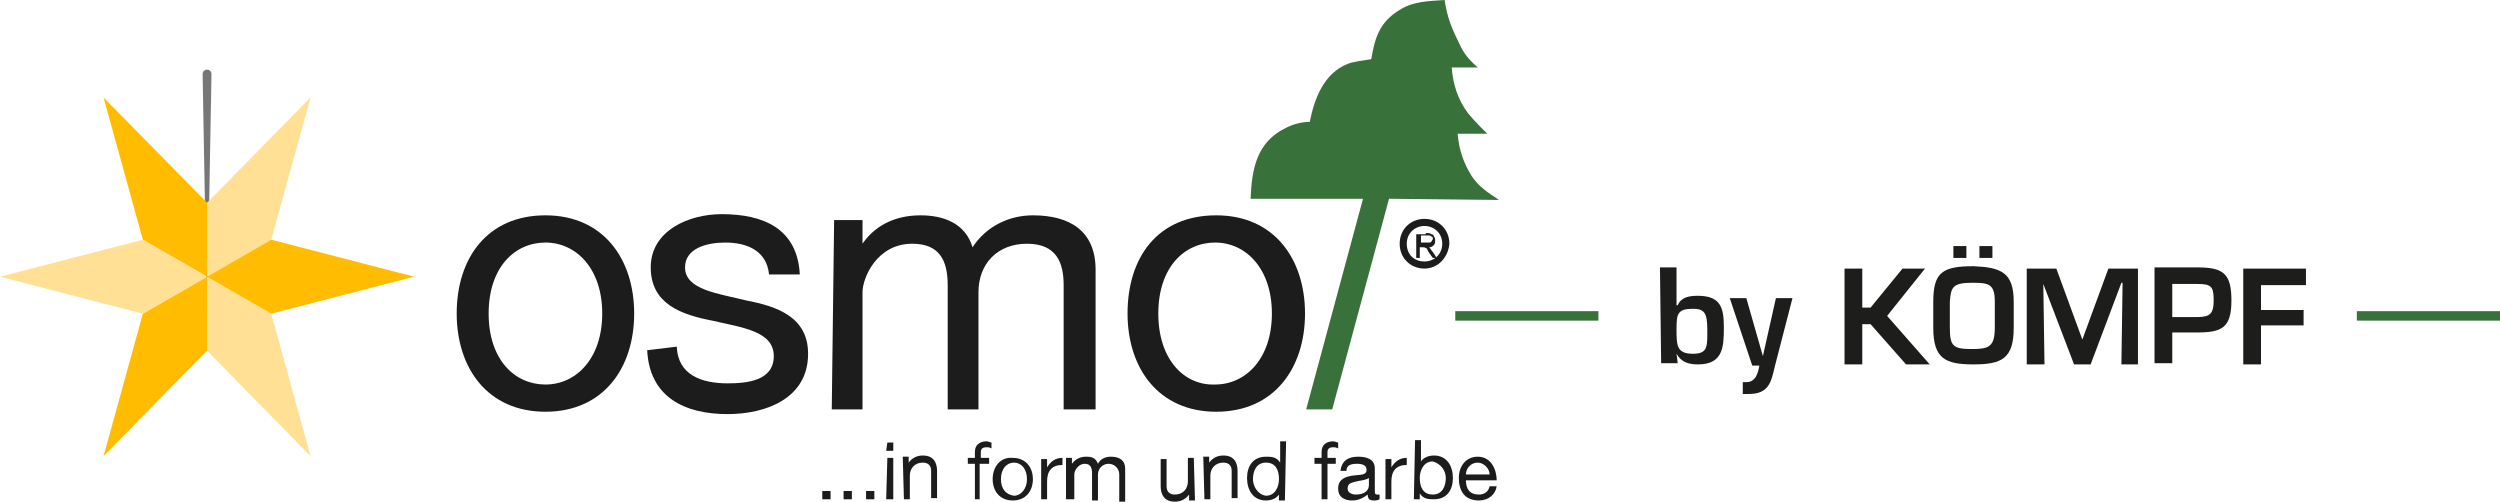 <?xml version="1.0" encoding="utf-8"?>
<svg xmlns="http://www.w3.org/2000/svg" xmlns:xlink="http://www.w3.org/1999/xlink" version="1.1" id="Ebene_1" x="0px" y="0px" viewBox="0 0 211.3 42.4" style="enable-background:new 0 0 1366 247;">
<style type="text/css">
	.st0{fill:none;}
	.st1{fill:#777777;}
	.st2{fill:#FFBC00;}
	.st3{fill:#FFE094;}
	.st4{fill:#1C1C1C;}
	.st5{fill:#39713B;}
	.st6{fill:#1D1D1B;}
</style>
<symbol id="Neues_Symbol" viewBox="-70 -65.4 140 130.7">
	<line class="st0" x1="0" y1="-20.3" x2="0" y2="63.8"/>
	<path class="st1" d="M0-20.3l-1.5,84.1c0,0.8,0.6,1.5,1.5,1.5c0.8,0,1.5-0.6,1.5-1.5C1.5,63.9,0-20.3,0-20.3L0-20.3L0-20.3z"/>
	<polygon class="st2" points="0,-4.7 -21.7,7.8 -35,55.9 0,20.3"/>
	<polygon class="st3" points="0,-4.7 0,20.3 35,55.9 21.7,7.8"/>
	<polygon class="st2" points="0,-4.7 -21.7,-17.2 -35,-65.4 0,-29.7"/>
	<polygon class="st3" points="0,-4.7 0,-29.7 35,-65.4 21.7,-17.2"/>
	<polygon class="st2" points="0,-4.7 21.7,-17.2 70,-4.7 21.7,7.8"/>
	<polygon class="st3" points="0,-4.7 -21.7,-17.2 -70,-4.7 -21.7,7.8"/>
</symbol>
<rect x="69.5" y="41.5" class="st4" width="0.7" height="0.7"/>
<rect x="71.3" y="41.5" class="st4" width="0.7" height="0.7"/>
<rect x="73.2" y="41.5" class="st4" width="0.7" height="0.7"/>
<path class="st4" d="M74.9,42.2h0.6v-3.5H75L74.9,42.2L74.9,42.2z M74.9,38.1h0.6v-0.7H75L74.9,38.1L74.9,38.1z"/>
<path class="st4" d="M76.4,42.2h0.5v-2c0-0.6,0.4-1.1,1.1-1.1c0.5,0,0.7,0.3,0.7,0.7v2.3h0.5v-2.3c0-0.7-0.3-1.3-1.2-1.3&#xA;	c-0.5,0-0.9,0.2-1.2,0.6l0,0v-0.5h-0.5L76.4,42.2L76.4,42.2z"/>
<path class="st4" d="M82.3,42.2h0.5v-3h0.8v-0.5h-0.7v-0.5c0-0.3,0.2-0.4,0.5-0.4c0.1,0,0.2,0,0.4,0.1v-0.5c-0.1,0-0.3-0.1-0.4-0.1&#xA;	c-0.6,0-1,0.3-1,0.9v0.5h-0.6v0.5h0.6v3C82.4,42.2,82.3,42.2,82.3,42.2z"/>
<path class="st4" d="M83.9,40.5c0,1,0.6,1.8,1.7,1.8s1.7-0.8,1.7-1.8s-0.6-1.8-1.7-1.8C84.6,38.6,83.9,39.4,83.9,40.5 M84.6,40.5&#xA;	c0-0.9,0.5-1.4,1.1-1.4s1.1,0.5,1.1,1.4c0,0.8-0.5,1.4-1.1,1.4C85,41.8,84.6,41.3,84.6,40.5"/>
<path class="st4" d="M88,42.2h0.5v-1.5c0-0.9,0.4-1.4,1.3-1.4v-0.6c-0.6,0-1,0.3-1.3,0.8l0,0v-0.7H88V42.2z"/>
<path class="st4" d="M90.3,42.2h0.5v-2.1c0-0.3,0.3-0.9,0.9-0.9c0.5,0,0.6,0.4,0.6,0.8v2.3h0.5v-2.2c0-0.5,0.4-0.9,0.9-0.9&#xA;	s0.9,0.4,0.9,0.9v2.3h0.5v-2.8c0-0.7-0.5-1-1.2-1c-0.5,0-0.9,0.2-1.1,0.6c-0.2-0.5-0.5-0.6-1-0.6s-0.9,0.2-1.2,0.6l0,0v-0.5h-0.5&#xA;	v3.5C90.1,42.2,90.3,42.2,90.3,42.2z"/>
<path class="st4" d="M100.9,38.7h-0.5v2c0,0.6-0.4,1.1-1.1,1.1c-0.5,0-0.7-0.3-0.7-0.7v-2.3h-0.5v2.3c0,0.7,0.3,1.3,1.2,1.3&#xA;	c0.5,0,0.9-0.2,1.2-0.6l0,0v0.5h0.5L100.9,38.7z"/>
<path class="st4" d="M101.8,42.2h0.5v-2c0-0.6,0.4-1.1,1.1-1.1c0.5,0,0.7,0.3,0.7,0.7v2.3h0.5v-2.3c0-0.7-0.3-1.3-1.2-1.3&#xA;	c-0.5,0-0.9,0.2-1.2,0.6l0,0v-0.5h-0.5L101.8,42.2z"/>
<path class="st4" d="M108.7,37.3h-0.5v1.8l0,0c-0.3-0.5-0.8-0.5-1.2-0.5c-1.1,0-1.6,0.8-1.6,1.8s0.5,1.9,1.6,1.9&#xA;	c0.5,0,0.9-0.2,1.1-0.5l0,0v0.5h0.5L108.7,37.3L108.7,37.3z M105.9,40.5c0-0.7,0.3-1.4,1.1-1.4s1.1,0.6,1.1,1.4&#xA;	c0,0.6-0.3,1.4-1.1,1.4C106.3,41.8,105.9,41.1,105.9,40.5"/>
<path class="st4" d="M111.7,42.2h0.5v-3h0.7v-0.5h-0.7v-0.5c0-0.3,0.2-0.4,0.5-0.4c0.1,0,0.2,0,0.4,0.1v-0.5c-0.1,0-0.3-0.1-0.4-0.1&#xA;	c-0.6,0-1,0.3-1,0.9v0.5h-0.6v0.5h0.6V42.2z"/>
<path class="st4" d="M115.7,41c0,0.4-0.3,0.8-1.1,0.8c-0.4,0-0.7-0.2-0.7-0.5c0-0.5,0.4-0.5,0.7-0.6c0.4-0.1,0.8-0.1,1.1-0.3V41z&#xA;	 M116.6,41.8h-0.2c-0.2,0-0.2-0.1-0.2-0.4v-1.8c0-0.8-0.7-1-1.4-1c-0.8,0-1.4,0.3-1.5,1.2h0.5c0-0.5,0.4-0.6,0.9-0.6&#xA;	c0.4,0,0.8,0.1,0.8,0.5c0,0.5-0.5,0.4-1.2,0.5c-0.6,0.1-1.2,0.3-1.2,1.1c0,0.7,0.5,1,1.2,1c0.5,0,0.9-0.2,1.3-0.5&#xA;	c0,0.4,0.2,0.5,0.5,0.5c0.2,0,0.3,0,0.5-0.1L116.6,41.8L116.6,41.8L116.6,41.8z"/>
<path class="st4" d="M117.1,42.2h0.5v-1.5c0-0.9,0.4-1.4,1.3-1.4v-0.6c-0.6,0-1,0.3-1.3,0.8l0,0v-0.7h-0.5V42.2z"/>
<path class="st4" d="M122.2,40.4c0,0.7-0.3,1.4-1.1,1.4s-1.1-0.6-1.1-1.4c0-0.6,0.3-1.4,1.1-1.4C121.8,39.2,122.2,39.8,122.2,40.4&#xA;	 M119.5,42.2h0.5v-0.5l0,0c0.3,0.5,0.8,0.5,1.2,0.5c1.1,0,1.6-0.8,1.6-1.8s-0.5-1.9-1.6-1.9c-0.5,0-0.9,0.2-1.1,0.5l0,0v-1.8h-0.5&#xA;	L119.5,42.2L119.5,42.2z"/>
<path class="st4" d="M125.9,41.1c-0.1,0.5-0.5,0.7-0.9,0.7c-0.8,0-1.1-0.5-1.1-1.2h2.6c0-0.8-0.4-2-1.6-2c-1,0-1.6,0.8-1.6,1.8&#xA;	c0,1.1,0.5,1.9,1.7,1.9c0.8,0,1.4-0.5,1.5-1.2H125.9z M123.9,40.1c0-0.5,0.4-1,1-1c0.5,0,1,0.5,1,1H123.9z"/>
<path class="st5" d="M117.4,16.8l-4.8,17.8h-2.2l4.8-17.8h-9.5c0.1-2.5,0.5-4.8,3-6c0.6-0.3,1.3-0.5,2-0.5c0.4-2,1.2-4.1,3.2-4.9&#xA;	c0.5-0.2,1.4-0.3,2-0.4c0.3-1.8,0.7-3.1,2.3-4.1c1.2-0.8,2.5-0.8,3.9-0.9c0.2,1.4,0.6,2.4,1.2,3.6c0.4,0.9,0.8,1.4,1.6,2.1h-2.2&#xA;	c0.1,1.4,0.5,2.7,1.4,3.9c0.5,0.6,1.1,1.2,1.6,1.7h-2.5c0.1,1.3,0.5,2.5,1.2,3.6c0.6,0.9,1.4,1.4,2.3,2L117.4,16.8&#xA;	C117.4,16.8,117.4,16.8,117.4,16.8z"/>
<path class="st4" d="M120.4,22.7c-1.2,0-2.1-0.9-2.1-2.1s0.9-2.1,2.1-2.1s2.1,0.9,2.1,2.1C122.4,21.8,121.5,22.7,120.4,22.7z&#xA;	 M120.4,19.1c-0.8,0-1.5,0.6-1.5,1.5s0.6,1.5,1.5,1.5c0.8,0,1.5-0.6,1.5-1.5S121.2,19.1,120.4,19.1z"/>
<path class="st4" d="M120.5,19.7L120.5,19.7c0.2,0,0.4,0,0.5,0.1c0.1,0,0.2,0.1,0.2,0.2c0.1,0.1,0.1,0.2,0.1,0.3s0,0.3-0.1,0.4&#xA;	s-0.2,0.2-0.4,0.2c0.2,0.3,0.5,0.6,0.6,0.9h-0.3c-0.2-0.3-0.4-0.5-0.5-0.8c-0.1,0-0.1-0.1-0.3-0.1H120v0.9h-0.3v-2h0.8L120.5,19.7&#xA;	L120.5,19.7L120.5,19.7z M120.5,20.5h0.3c0.1,0,0.1,0,0.2-0.1c0-0.1,0.1-0.1,0.1-0.2s0-0.2-0.1-0.2c-0.1-0.1-0.2-0.1-0.3-0.1h-0.6&#xA;	v0.6C120.1,20.5,120.5,20.5,120.5,20.5z"/>
<path class="st4" d="M54.7,29.6c0.2,4,3.2,5.4,6.8,5.4c3.2,0,6.8-1.3,6.8-5.1c0-3.1-2.6-4-5.2-4.5c-2.4-0.6-5.2-0.9-5.2-2.8&#xA;	c0-1.6,1.8-2.1,3.4-2.1c1.7,0,3.5,0.6,3.7,2.7h2.6c-0.2-3.9-3.1-5.1-6.6-5.1c-2.8,0-6,1.4-6,4.5s2.6,4,5.2,4.5&#xA;	c2.6,0.6,5.2,0.9,5.2,3s-2.3,2.3-3.9,2.3c-2.2,0-4.2-0.7-4.3-3.1L54.7,29.6L54.7,29.6z"/>
<path class="st4" d="M95.3,26.5c0,4.6,2.6,8.3,7.5,8.3s7.5-3.7,7.5-8.3s-2.6-8.3-7.5-8.3C97.8,18.2,95.3,21.8,95.3,26.5 M97.9,26.5&#xA;	c0-3.9,2.2-6,4.8-6s4.8,2.2,4.8,6s-2.2,6-4.8,6C100.1,32.6,97.9,30.4,97.9,26.5"/>
<path class="st4" d="M70.3,34.6h2.6v-9.9c0-1.2,1.2-4.1,4.2-4.1c2.3,0,3,1.4,3,3.5v10.5h2.6v-9.9c0-2.4,1.6-4.1,4.1-4.1&#xA;	s3.1,1.6,3.1,3.5v10.5h2.7V22.8c0-3.3-2.2-4.6-5.3-4.6c-2.1,0-4,1-5.1,2.7c-0.6-2-2.4-2.7-4.4-2.7c-2.2,0-4,0.9-5.1,2.7h0.2v-2.3&#xA;	h-2.4L70.3,34.6L70.3,34.6L70.3,34.6z"/>
<path class="st4" d="M38.6,26.5c0,4.6,2.6,8.3,7.5,8.3s7.5-3.7,7.5-8.3s-2.6-8.3-7.5-8.3S38.6,21.8,38.6,26.5 M41.3,26.5&#xA;	c0-3.9,2.2-6,4.8-6s4.8,2.2,4.8,6s-2.2,6-4.8,6S41.3,30.4,41.3,26.5"/>
<path class="st6" d="M140.3,22.6h1.4v3.2h0.1c0.3-0.7,1-0.8,1.7-0.8c2,0,2.2,1.1,2.2,2.7c0,1.7-0.1,3.1-2.2,3.1&#xA;	c-0.8,0-1.4-0.2-1.8-0.9l0,0l0.1,0.8h-1.4L140.3,22.6C140.3,22.6,140.3,22.6,140.3,22.6z M141.7,27.8c0,1.4,0,2.1,1.4,2.1&#xA;	c1.3,0,1.2-0.7,1.2-2.1s-0.3-1.7-1.2-1.7C141.8,26.1,141.7,26.5,141.7,27.8z"/>
<path class="st6" d="M150,31c-0.3,1.3-0.5,2.3-2.2,2.3h-0.5v-1h0.3c0.8,0,1-0.8,1.1-1.4h-0.6l-1.9-5.7h1.4l1.4,4.9l0,0l1.1-4.9h1.4&#xA;	L150,31z"/>
<path class="st6" d="M157.4,26h0.7l2.7-3.3h1.9l-3.2,4l3.6,4.1h-2l-3-3.4h-0.7v3.4h-1.5v-8.1h1.5V26z"/>
<path class="st6" d="M170.2,25.5v2.2c0,2.6-1,3.1-3.4,3.1s-3.4-0.5-3.4-3.1v-2.2c0-2.5,0.8-3,3.4-3C169.1,22.6,170.2,23,170.2,25.5z&#xA;	 M164.8,25.5v2.2c0,1.6,0.3,1.8,1.9,1.8c1.4,0,1.9-0.2,1.9-1.8v-2.2c0-1.5-0.5-1.6-1.9-1.6C165,23.9,164.9,24.3,164.8,25.5z&#xA;	 M166.2,20.8v1h-1.1v-1H166.2z M168.4,20.8v1h-1.1v-1H168.4z"/>
<path class="st6" d="M176.7,30.8h-1.4l-2.6-6.8l0,0l0.1,6.8h-1.5v-8.1h2.5l2.2,6l0,0l2.2-6h2.5v8.1h-1.4l0.1-6.9h-0.1L176.7,30.8z"/>
<path class="st6" d="M182.1,22.6h3.6c2.2,0,2.9,0.5,2.9,2.8s-0.8,2.7-2.9,2.7h-2.1v2.6h-1.5V22.6z M185.7,26.8&#xA;	c1.1,0,1.4-0.3,1.4-1.4c0-1.2-0.2-1.4-1.4-1.4h-2.1v2.8H185.7z"/>
<path class="st6" d="M191.1,26.2h3.6v1.3h-3.6v3.3h-1.5v-8.1h5.3v1.4h-3.8C191.1,24.1,191.1,26.2,191.1,26.2z"/>
<rect x="123" y="26.3" class="st5" width="12.1" height="0.8"/>
<rect x="199.2" y="26.3" class="st5" width="12.1" height="0.8"/>
<use xlink:href="#Neues_Symbol" width="140" height="130.7" x="-70" y="-65.4" transform="matrix(0.25 0 0 -0.25 17.5 22.211)" style="overflow:visible;"/>
</svg>